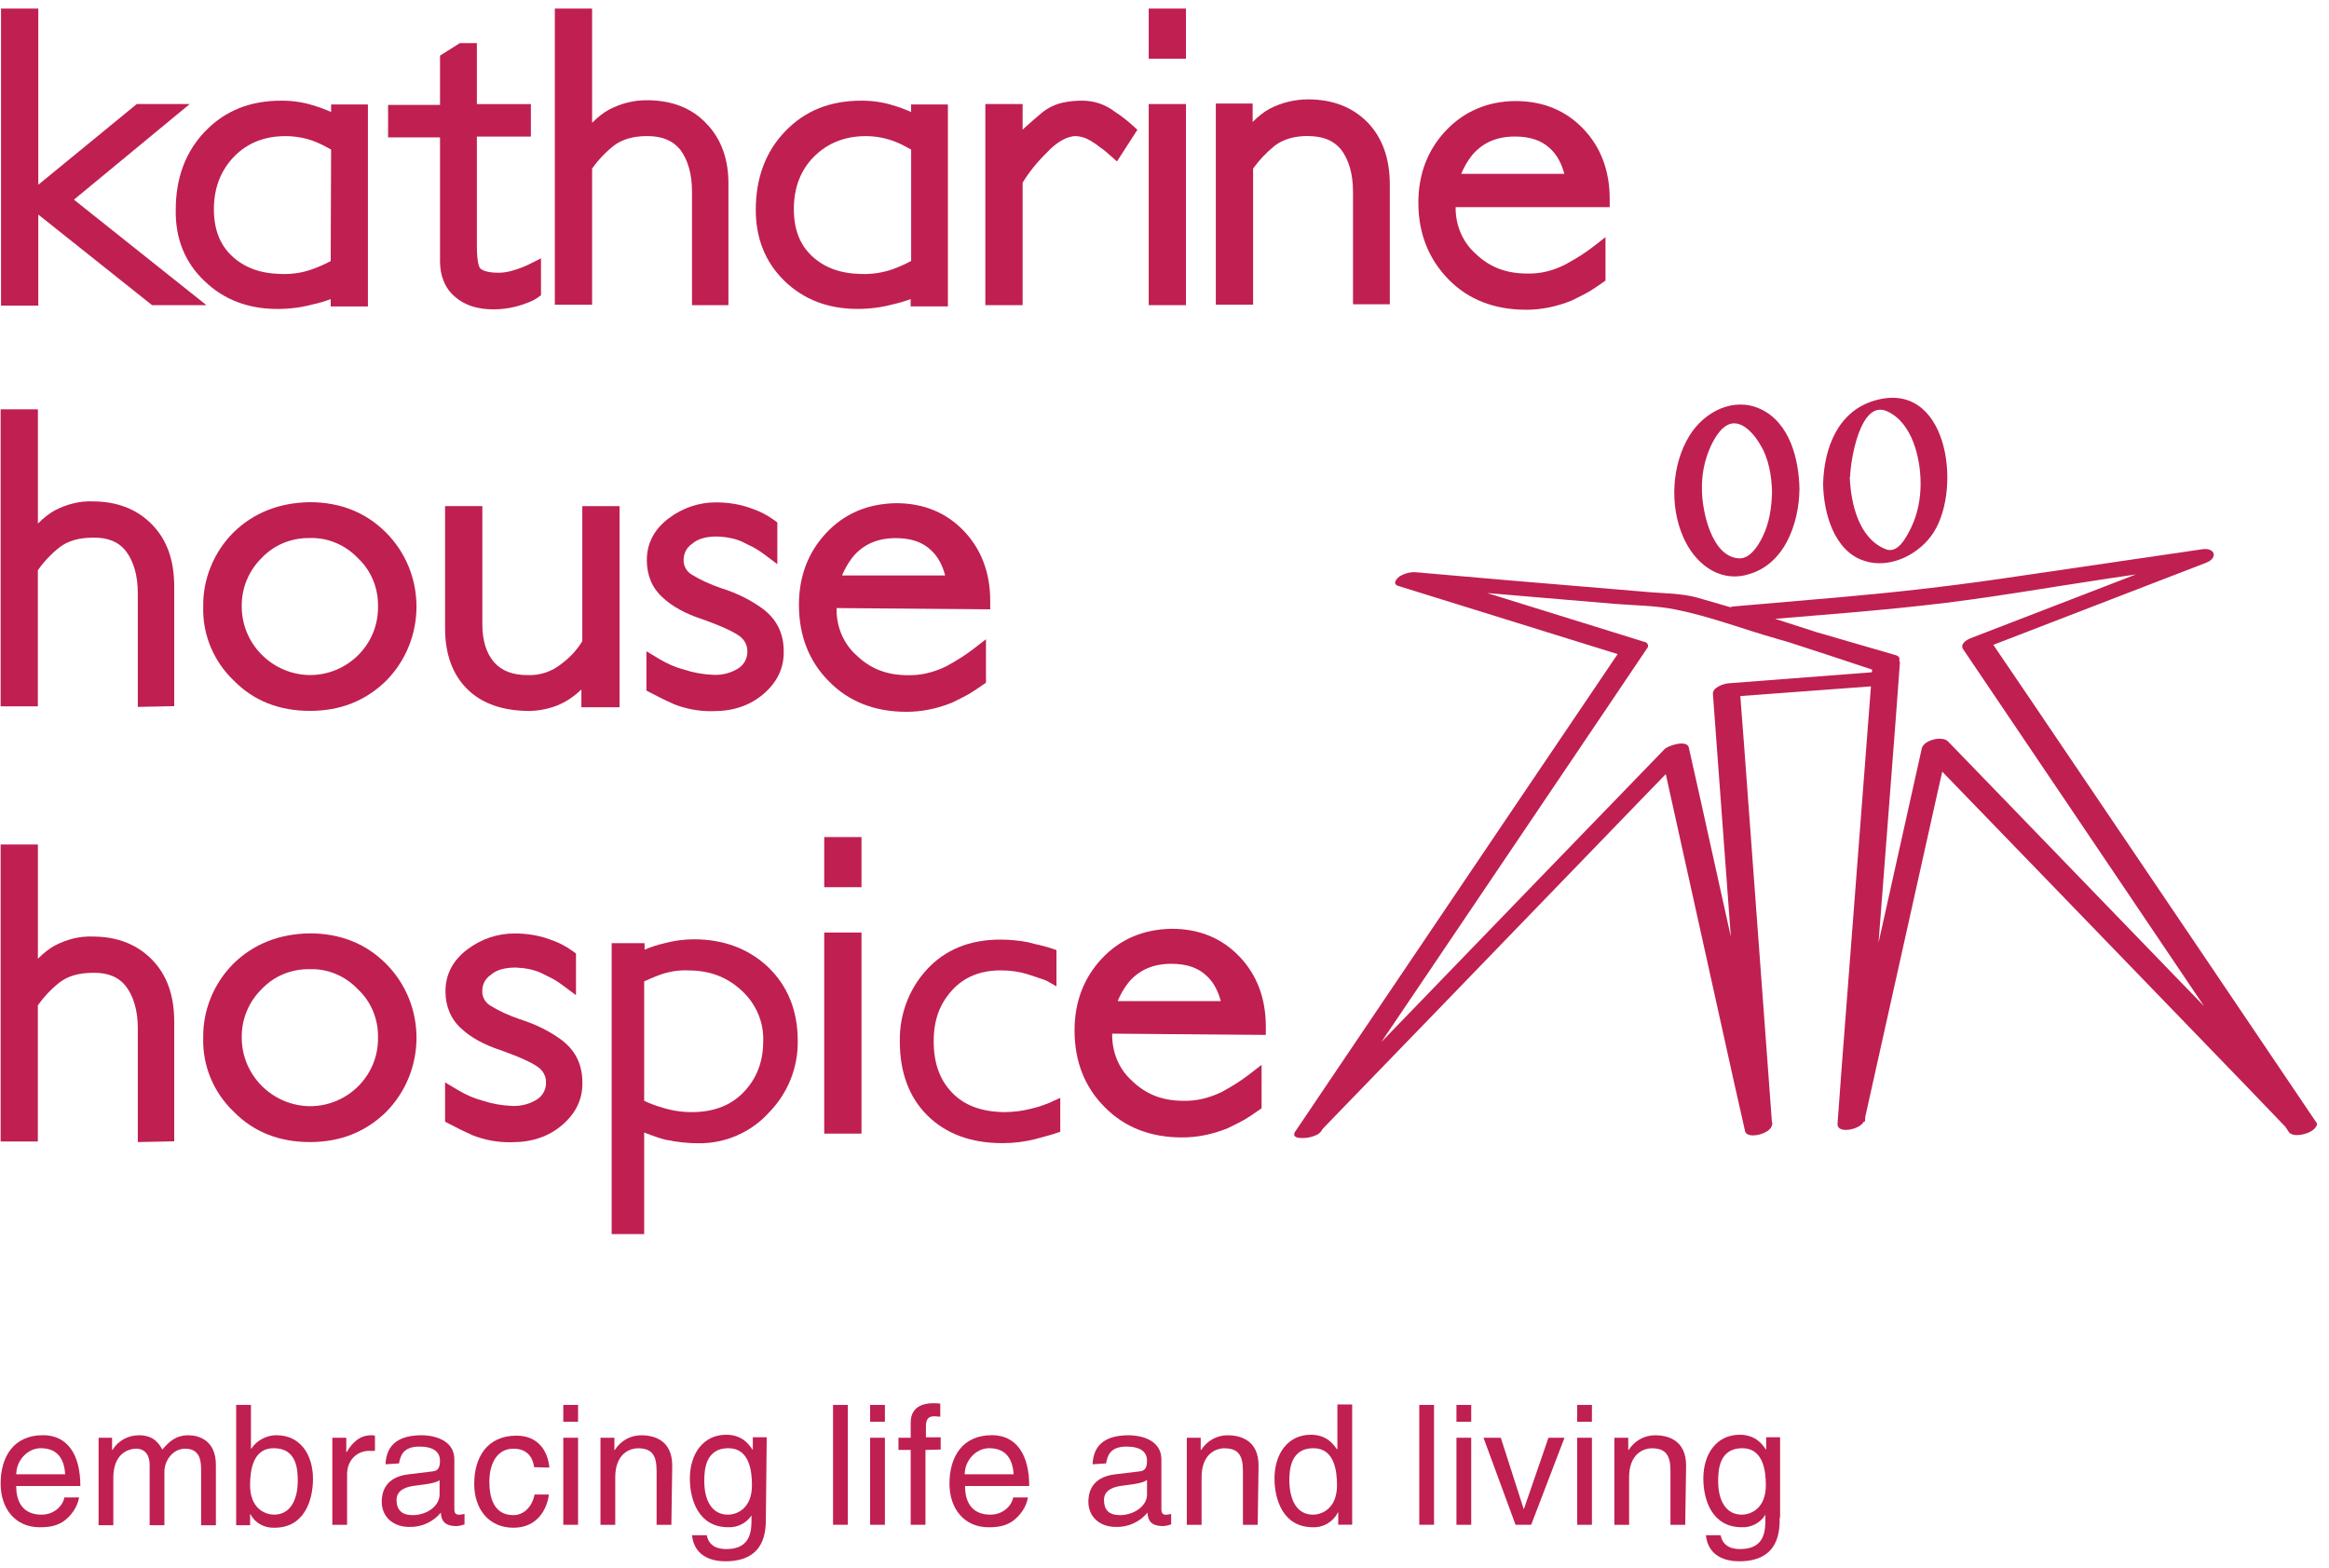 <svg width="150" height="101" viewBox="0 0 150 101" fill="none" xmlns="http://www.w3.org/2000/svg">
<g clip-path="url(#clip0_15750_1380)">
<path d="M2.466 13.818L9.793 19.651H13.293L4.761 12.858L12.219 6.701H8.809L2.466 11.898V0.553H0.066V19.68H2.466V13.818Z" fill="#C01F51"/>
<path d="M13.167 18.094C14.398 19.291 15.978 19.897 17.863 19.897C18.648 19.897 19.407 19.8 20.097 19.615C20.491 19.531 20.895 19.414 21.299 19.265V19.735H23.696V6.727H21.325V7.213C20.924 7.035 20.53 6.889 20.143 6.778C19.524 6.584 18.847 6.483 18.134 6.483C16.095 6.483 14.486 7.132 13.207 8.462C11.953 9.766 11.318 11.466 11.318 13.507C11.288 15.359 11.91 16.903 13.164 18.094H13.167ZM13.776 13.461C13.776 12.105 14.219 10.963 15.092 10.068C15.935 9.205 17.043 8.767 18.381 8.767C19.052 8.767 19.726 8.894 20.325 9.134C20.664 9.273 20.993 9.445 21.325 9.63L21.299 16.812C20.931 17.013 20.521 17.195 20.074 17.351C19.469 17.568 18.788 17.672 18.091 17.643C16.776 17.617 15.743 17.24 14.939 16.488C14.157 15.755 13.776 14.765 13.776 13.461Z" fill="#C01F51"/>
<path d="M28.336 16.767C28.336 17.782 28.665 18.574 29.303 19.112C29.909 19.651 30.743 19.923 31.778 19.923C32.254 19.923 32.736 19.865 33.231 19.742L33.332 19.712C33.501 19.664 33.697 19.612 33.882 19.534C34.113 19.447 34.374 19.349 34.621 19.174L34.843 19.015V16.637L34.071 17.023C33.758 17.179 33.423 17.305 33.013 17.425C32.713 17.516 32.41 17.565 32.111 17.565C31.28 17.565 31.007 17.364 30.928 17.279C30.876 17.224 30.713 16.952 30.713 15.82V8.796H34.191V6.704H30.713V2.776H29.616L28.34 3.583V6.756H24.995V8.848H28.34V16.767H28.336Z" fill="#C01F51"/>
<path d="M38.131 10.863C38.525 10.302 39.007 9.792 39.531 9.384C40.059 8.975 40.778 8.764 41.677 8.764C42.644 8.764 43.325 9.046 43.807 9.633C44.312 10.305 44.569 11.22 44.569 12.349V19.651H46.914V11.953C46.943 10.295 46.461 8.949 45.49 7.95C44.556 6.957 43.263 6.454 41.651 6.454C40.814 6.454 40 6.655 39.215 7.064C38.844 7.272 38.486 7.554 38.134 7.911V0.553H35.734V19.625H38.134V10.863H38.131Z" fill="#C01F51"/>
<path d="M57.449 19.612C57.843 19.527 58.247 19.411 58.651 19.261V19.732H61.05V6.727H58.68V7.213C58.279 7.035 57.885 6.889 57.498 6.778C56.879 6.584 56.202 6.483 55.488 6.483C53.45 6.483 51.841 7.132 50.565 8.462C49.311 9.766 48.676 11.466 48.676 13.513C48.676 15.359 49.298 16.9 50.522 18.09C51.753 19.287 53.333 19.894 55.218 19.894C56.003 19.894 56.762 19.797 57.452 19.612H57.449ZM55.443 17.643C54.127 17.617 53.095 17.24 52.291 16.488C51.509 15.755 51.128 14.765 51.128 13.461C51.128 12.079 51.568 10.941 52.44 10.074C53.31 9.208 54.427 8.767 55.762 8.767C56.413 8.767 57.081 8.894 57.68 9.134C58.022 9.273 58.348 9.445 58.683 9.63V16.806C58.273 17.026 57.869 17.205 57.465 17.348C56.83 17.568 56.136 17.672 55.446 17.643H55.443Z" fill="#C01F51"/>
<path d="M69.317 8.764C69.63 8.783 69.959 8.89 70.249 9.069C70.451 9.195 70.643 9.315 70.799 9.448L70.864 9.497C71.04 9.607 71.235 9.776 71.473 9.984L71.939 10.396L73.254 8.358L72.922 8.057C72.58 7.745 72.209 7.46 71.812 7.203C71.203 6.733 70.477 6.483 69.708 6.483C69.262 6.483 68.861 6.522 68.487 6.603C67.985 6.704 67.497 6.937 67.106 7.259C66.764 7.547 66.367 7.885 65.999 8.222C65.953 8.264 65.908 8.31 65.862 8.355V6.701H63.462V19.651H65.862V11.764C66.266 11.103 66.767 10.473 67.406 9.841C68.076 9.127 68.731 8.764 69.317 8.761V8.764Z" fill="#C01F51"/>
<path d="M76.383 0.553H73.983V3.781H76.383V0.553Z" fill="#C01F51"/>
<path d="M76.383 6.701H73.983V19.651H76.383V6.701Z" fill="#C01F51"/>
<path d="M84.249 8.765C85.216 8.765 85.897 9.047 86.379 9.638C86.883 10.309 87.141 11.224 87.141 12.353V19.597H89.511V11.889C89.511 10.209 89.029 8.865 88.085 7.889C87.124 6.903 85.832 6.4 84.249 6.4C83.389 6.4 82.533 6.608 81.758 7.01C81.386 7.218 81.028 7.5 80.677 7.857V6.669H78.306V19.619H80.706V10.857C81.077 10.332 81.539 9.845 82.096 9.385C82.66 8.963 83.363 8.758 84.249 8.758V8.765Z" fill="#C01F51"/>
<path d="M98.273 19.949C99.26 19.949 100.24 19.754 101.217 19.358C101.585 19.19 101.95 18.992 102.328 18.791C102.621 18.616 102.914 18.411 103.175 18.23L103.402 18.07V15.274L102.543 15.939C102.308 16.121 102.071 16.277 101.849 16.426C101.589 16.591 101.237 16.809 100.83 17.026C100.022 17.441 99.205 17.639 98.355 17.616C97.01 17.616 95.929 17.204 95.04 16.341C94.206 15.602 93.737 14.515 93.75 13.341H103.673V12.809C103.673 10.999 103.103 9.48 101.976 8.3C100.843 7.112 99.377 6.509 97.619 6.509C95.86 6.509 94.291 7.158 93.096 8.439C91.936 9.681 91.35 11.235 91.35 13.052C91.35 15.018 92.005 16.682 93.298 17.999C94.564 19.29 96.238 19.946 98.273 19.946V19.949ZM94.799 10.009C95.479 9.192 96.385 8.793 97.57 8.793C98.55 8.793 99.293 9.046 99.837 9.565L99.846 9.574C100.26 9.951 100.569 10.505 100.752 11.197H94.108C94.297 10.749 94.525 10.356 94.799 10.009Z" fill="#C01F51"/>
<path d="M2.438 36.724C2.832 36.163 3.314 35.654 3.838 35.245C4.365 34.836 5.085 34.625 5.997 34.625C6.945 34.609 7.638 34.891 8.114 35.498C8.618 36.169 8.876 37.084 8.876 38.213V45.525L11.22 45.477V37.779C11.22 36.075 10.755 34.768 9.791 33.779C8.83 32.792 7.541 32.29 5.977 32.29C5.147 32.257 4.33 32.455 3.522 32.874C3.151 33.081 2.793 33.363 2.441 33.72V26.36H0.041V45.486H2.438V36.724Z" fill="#C01F51"/>
<path d="M15.039 34.287C13.769 35.552 13.059 37.301 13.089 39.059C13.03 40.846 13.753 42.592 15.062 43.834C16.329 45.125 17.977 45.781 19.956 45.781C21.936 45.781 23.549 45.129 24.871 43.841L24.88 43.831C27.486 41.177 27.469 36.895 24.848 34.284C23.555 32.996 21.907 32.341 19.95 32.341C17.986 32.37 16.335 33.022 15.043 34.284L15.039 34.287ZM15.57 39.069C15.547 37.891 16.013 36.749 16.866 35.922C17.631 35.111 18.719 34.65 19.878 34.65C19.908 34.65 19.937 34.65 19.97 34.65C21.126 34.615 22.249 35.098 23.05 35.945L23.073 35.967C23.907 36.752 24.372 37.878 24.346 39.075V39.13C24.346 41.524 22.379 43.474 19.963 43.474C17.54 43.451 15.57 41.476 15.57 39.065V39.069Z" fill="#C01F51"/>
<path d="M39.904 45.544V32.594H37.503V41.294C37.171 41.842 36.712 42.342 36.152 42.757C35.543 43.247 34.788 43.507 33.986 43.477C33.026 43.477 32.319 43.208 31.831 42.657C31.323 42.082 31.065 41.252 31.065 40.191V32.59H28.665V40.46C28.665 42.147 29.16 43.477 30.134 44.418C31.075 45.327 32.417 45.787 34.139 45.787C34.993 45.755 35.758 45.55 36.419 45.177C36.774 44.976 37.116 44.717 37.445 44.402V45.547H39.897L39.904 45.544Z" fill="#C01F51"/>
<path d="M49.23 39.283C48.429 38.676 47.488 38.203 46.446 37.878C45.707 37.622 45.075 37.33 44.521 36.986C44.202 36.778 44.013 36.431 44.029 36.052C44.029 35.649 44.218 35.273 44.538 35.049L44.583 35.014C44.938 34.702 45.472 34.55 46.192 34.55C46.804 34.576 47.332 34.686 47.771 34.874L48.566 35.27C48.774 35.387 48.999 35.533 49.211 35.692L50.064 36.331V33.645L49.846 33.486C49.403 33.164 48.921 32.918 48.387 32.74C47.713 32.486 46.921 32.353 46.107 32.353C45.01 32.353 43.958 32.71 43.066 33.382C42.131 34.089 41.659 34.994 41.659 36.081C41.659 37.051 42.01 37.881 42.668 38.468C43.284 39.052 44.16 39.532 45.247 39.883C46.56 40.353 47.377 40.739 47.732 41.047C47.914 41.216 48.133 41.498 48.133 41.927C48.152 42.352 47.95 42.76 47.608 43.007C47.13 43.325 46.56 43.484 45.967 43.461C45.3 43.435 44.671 43.325 44.069 43.127C43.531 42.987 42.984 42.754 42.44 42.426L41.633 41.943V44.473L41.916 44.622C42.45 44.905 42.932 45.141 43.411 45.352C44.169 45.648 44.964 45.8 45.759 45.8C45.83 45.8 45.902 45.8 45.97 45.797C47.237 45.797 48.315 45.427 49.172 44.694C50.067 43.928 50.503 42.997 50.474 41.933C50.474 40.837 50.06 39.951 49.23 39.289V39.283Z" fill="#C01F51"/>
<path d="M58.373 45.841C59.36 45.841 60.34 45.647 61.317 45.251C61.688 45.079 62.053 44.884 62.427 44.683C62.72 44.508 63.017 44.3 63.274 44.122L63.502 43.963V41.167L62.642 41.832C62.408 42.013 62.17 42.169 61.949 42.318C61.688 42.484 61.336 42.701 60.942 42.912C60.109 43.314 59.282 43.506 58.458 43.483C57.129 43.483 56.061 43.071 55.169 42.208C54.325 41.462 53.856 40.356 53.879 39.165V39.159L63.776 39.24V38.705C63.776 36.894 63.206 35.376 62.079 34.195C60.946 33.008 59.48 32.405 57.715 32.405C55.885 32.434 54.367 33.083 53.202 34.335C52.042 35.577 51.456 37.131 51.456 38.948C51.456 40.946 52.111 42.61 53.404 43.895C54.67 45.186 56.344 45.841 58.379 45.841H58.373ZM60.874 37.06H54.231C54.419 36.612 54.648 36.22 54.921 35.873C55.602 35.055 56.507 34.656 57.692 34.656C58.672 34.656 59.415 34.909 59.959 35.428L59.969 35.438C60.382 35.814 60.692 36.369 60.874 37.06Z" fill="#C01F51"/>
<path d="M2.438 64.748C2.832 64.187 3.314 63.678 3.838 63.269C4.365 62.86 5.085 62.649 5.997 62.649C6.945 62.633 7.638 62.915 8.114 63.522C8.618 64.194 8.876 65.108 8.876 66.237V73.549L11.22 73.501V65.803C11.22 64.1 10.755 62.792 9.791 61.803C8.83 60.817 7.541 60.314 5.977 60.314C5.147 60.281 4.33 60.479 3.522 60.898C3.151 61.105 2.793 61.388 2.441 61.744V54.384H0.041V73.51H2.438V64.748Z" fill="#C01F51"/>
<path d="M15.039 62.055C13.769 63.32 13.059 65.069 13.089 66.827C13.03 68.614 13.753 70.36 15.062 71.602C16.329 72.893 17.977 73.549 19.956 73.549C21.936 73.549 23.549 72.897 24.871 71.609L24.88 71.599C27.486 68.945 27.469 64.663 24.848 62.052C23.555 60.764 21.907 60.109 19.95 60.109C17.986 60.138 16.335 60.79 15.043 62.052L15.039 62.055ZM15.57 66.833C15.547 65.656 16.013 64.514 16.866 63.687C17.631 62.876 18.719 62.415 19.878 62.415C19.908 62.415 19.937 62.415 19.97 62.415C21.126 62.379 22.249 62.863 23.05 63.709L23.073 63.732C23.907 64.517 24.372 65.643 24.346 66.84V66.895C24.346 69.289 22.379 71.239 19.963 71.239C17.54 71.216 15.57 69.24 15.57 66.83V66.833Z" fill="#C01F51"/>
<path d="M36.263 67.044C35.462 66.438 34.52 65.964 33.478 65.639C32.739 65.383 32.107 65.091 31.554 64.747C31.235 64.54 31.046 64.193 31.062 63.813C31.062 63.411 31.251 63.035 31.57 62.811L31.616 62.775C31.971 62.464 32.505 62.311 33.224 62.311C33.837 62.337 34.364 62.447 34.804 62.636L35.598 63.031C35.807 63.148 36.032 63.294 36.243 63.453L37.096 64.092V61.406L36.878 61.247C36.435 60.926 35.953 60.679 35.419 60.501C34.745 60.248 33.954 60.115 33.14 60.115C32.042 60.115 30.99 60.472 30.098 61.143C29.163 61.85 28.691 62.756 28.691 63.842C28.691 64.812 29.043 65.643 29.701 66.23C30.316 66.814 31.192 67.294 32.28 67.644C33.592 68.115 34.41 68.501 34.765 68.809C34.947 68.978 35.165 69.26 35.165 69.688C35.185 70.113 34.983 70.522 34.641 70.768C34.162 71.086 33.592 71.245 33 71.222C32.332 71.197 31.704 71.086 31.101 70.888C30.564 70.749 30.017 70.515 29.473 70.188L28.665 69.704V72.235L28.949 72.384C29.483 72.666 29.965 72.903 30.443 73.114C31.202 73.409 31.997 73.561 32.791 73.561C32.863 73.561 32.935 73.561 33.003 73.558C34.27 73.558 35.348 73.188 36.204 72.455C37.1 71.69 37.536 70.758 37.507 69.695C37.507 68.598 37.093 67.712 36.263 67.051V67.044Z" fill="#C01F51"/>
<path d="M76.124 73.251C77.111 73.251 78.091 73.056 79.068 72.66C79.439 72.488 79.804 72.294 80.178 72.093C80.471 71.917 80.768 71.71 81.025 71.531L81.253 71.373V68.576L80.393 69.241C80.159 69.423 79.921 69.579 79.7 69.728C79.439 69.893 79.087 70.111 78.693 70.321C77.86 70.724 77.032 70.915 76.209 70.892C74.88 70.892 73.812 70.48 72.92 69.617C72.076 68.871 71.607 67.765 71.63 66.575V66.568L81.526 66.649V66.114C81.526 64.304 80.957 62.785 79.83 61.605C78.697 60.417 77.231 59.814 75.466 59.814C73.636 59.843 72.118 60.492 70.953 61.744C69.793 62.987 69.207 64.541 69.207 66.357C69.207 68.356 69.862 70.02 71.154 71.304C72.421 72.595 74.095 73.251 76.13 73.251H76.124ZM78.625 64.472H71.982C72.171 64.025 72.398 63.632 72.672 63.285C73.353 62.468 74.258 62.069 75.443 62.069C76.424 62.069 77.166 62.322 77.71 62.841L77.72 62.85C78.133 63.227 78.443 63.782 78.625 64.472Z" fill="#C01F51"/>
<path d="M55.485 53.908H53.085V57.136H55.485V53.908Z" fill="#C01F51"/>
<path d="M55.485 60.056H53.085V73.006H55.485V60.056Z" fill="#C01F51"/>
<path d="M44.696 60.491C44.061 60.491 43.4 60.579 42.781 60.748C42.344 60.848 41.914 60.987 41.514 61.16V60.738H39.394V79.478H41.488V72.932C41.631 72.99 41.768 73.042 41.901 73.091C42.204 73.201 42.517 73.315 42.862 73.399H42.875C43.592 73.552 44.295 73.626 44.956 73.626C46.682 73.655 48.343 72.942 49.509 71.667C50.743 70.405 51.407 68.754 51.378 67.018C51.378 65.107 50.746 63.521 49.492 62.301C48.229 61.101 46.614 60.491 44.689 60.491H44.696ZM44.328 62.496H44.344C45.725 62.496 46.855 62.931 47.806 63.829C48.711 64.683 49.203 65.86 49.154 67.057V67.073C49.154 68.381 48.724 69.487 47.874 70.356C47.044 71.209 45.949 71.621 44.533 71.621C43.878 71.621 43.217 71.514 42.615 71.317L42.595 71.31C42.234 71.209 41.869 71.073 41.488 70.895V63.2C41.569 63.161 41.664 63.122 41.745 63.086L41.827 63.051C41.999 62.976 42.211 62.885 42.462 62.794C43.064 62.571 43.693 62.467 44.324 62.493L44.328 62.496Z" fill="#C01F51"/>
<path d="M67.758 70.95C67.312 71.144 66.876 71.29 66.456 71.391C65.856 71.546 65.267 71.621 64.651 71.621C63.206 71.595 62.118 71.19 61.333 70.382C60.529 69.555 60.135 68.471 60.135 67.07C60.135 65.668 60.529 64.633 61.34 63.751C62.102 62.917 63.153 62.492 64.456 62.492C65.078 62.492 65.661 62.577 66.185 62.742L66.911 62.982C66.98 63.008 67.045 63.031 67.11 63.05C67.244 63.096 67.371 63.138 67.472 63.196L68.041 63.521V61.185L67.781 61.097C67.481 60.997 67.211 60.922 66.983 60.87C66.739 60.815 66.508 60.767 66.247 60.689L66.208 60.679C65.615 60.566 65.016 60.51 64.424 60.51C62.453 60.51 60.861 61.162 59.682 62.45C58.536 63.706 57.923 65.347 57.953 67.067C57.953 69.058 58.549 70.661 59.721 71.829C60.913 73.016 62.541 73.619 64.557 73.619C65.273 73.619 65.98 73.535 66.661 73.363C66.846 73.318 67.006 73.269 67.149 73.23C67.257 73.198 67.358 73.168 67.452 73.146C67.683 73.087 67.856 73.029 68.025 72.974L68.286 72.886V70.706L67.752 70.94L67.758 70.95Z" fill="#C01F51"/>
<path d="M2.76 92.428C0.884 92.428 0.041 93.81 0.041 95.542C0.041 97.168 0.992 98.358 2.568 98.358C3.463 98.358 3.818 98.141 4.089 97.978C4.606 97.599 4.984 97.057 5.095 96.434H4.144C4.089 96.869 3.574 97.544 2.675 97.544C1.588 97.544 1.044 96.866 1.044 95.701H5.176C5.176 93.726 4.388 92.425 2.757 92.425L2.76 92.428ZM1.047 94.945C1.047 94.079 1.754 93.265 2.623 93.265C3.792 93.265 4.144 94.076 4.199 94.945H1.047Z" fill="#C01F51"/>
<path d="M12.165 92.431C11.295 92.431 10.914 92.837 10.452 93.353C10.289 93.054 9.963 92.431 8.957 92.431C8.25 92.431 7.599 92.785 7.244 93.379H7.218V92.593H6.349V98.225H7.299V95.166C7.299 93.651 8.224 93.297 8.768 93.297C9.449 93.297 9.638 93.865 9.638 94.326V98.225H10.588V94.786C10.588 94.056 11.132 93.297 11.92 93.297C12.709 93.297 12.953 93.813 12.953 94.598V98.228H13.904V94.329C13.904 92.73 12.761 92.434 12.165 92.434V92.431Z" fill="#C01F51"/>
<path d="M17.82 92.428C17.168 92.428 16.543 92.752 16.188 93.294H16.162V90.478H15.211V98.225H16.107V97.521H16.133C16.432 98.088 17.028 98.413 17.683 98.387C19.614 98.387 20.158 96.599 20.158 95.247C20.158 93.647 19.314 92.431 17.82 92.431V92.428ZM17.657 97.543C17.058 97.543 16.107 97.138 16.107 95.649C16.107 94.728 16.27 93.265 17.627 93.265C19.122 93.265 19.177 94.647 19.177 95.376C19.177 96.596 18.689 97.543 17.657 97.543Z" fill="#C01F51"/>
<path d="M22.328 93.515H22.302V92.593H21.404V98.199H22.355V94.923C22.355 94.112 22.924 93.434 23.794 93.434H24.149V92.457C24.067 92.431 23.986 92.431 23.905 92.431C23.198 92.431 22.709 92.866 22.328 93.515Z" fill="#C01F51"/>
<path d="M29.262 97.223V94.001C29.262 92.567 27.631 92.431 27.169 92.431C25.781 92.431 24.886 92.947 24.83 94.3L25.7 94.245C25.781 93.81 25.918 93.161 27.006 93.161C27.901 93.161 28.338 93.486 28.338 94.082C28.338 94.679 28.067 94.731 27.849 94.76L26.299 94.949C24.723 95.137 24.586 96.22 24.586 96.71C24.586 97.686 25.319 98.335 26.354 98.335C27.142 98.361 27.904 98.011 28.393 97.414C28.419 97.849 28.556 98.28 29.399 98.28C29.562 98.28 29.754 98.225 29.917 98.173V97.495C29.809 97.521 29.699 97.55 29.591 97.55C29.373 97.55 29.266 97.469 29.266 97.226L29.262 97.223ZM28.311 96.249C28.311 97.008 27.468 97.576 26.573 97.576C25.866 97.576 25.54 97.223 25.54 96.6C25.54 95.896 26.273 95.734 26.735 95.678C27.93 95.542 28.149 95.435 28.311 95.325V96.246V96.249Z" fill="#C01F51"/>
<path d="M33.069 93.297C33.857 93.297 34.293 93.732 34.401 94.487L35.381 94.513C35.299 93.537 34.729 92.457 33.261 92.457C31.385 92.457 30.542 93.839 30.542 95.571C30.542 97.196 31.492 98.387 33.069 98.387C34.645 98.387 35.244 97.141 35.351 96.249H34.427C34.264 97.089 33.694 97.576 33.069 97.576C31.763 97.576 31.518 96.385 31.518 95.409C31.518 94.432 31.899 93.297 33.069 93.297Z" fill="#C01F51"/>
<path d="M37.23 90.478H36.279V91.561H37.23V90.478Z" fill="#C01F51"/>
<path d="M37.23 92.591H36.279V98.197H37.23V92.591Z" fill="#C01F51"/>
<path d="M41.309 92.431C40.602 92.431 39.977 92.785 39.596 93.379H39.57V92.593H38.674V98.199H39.625V95.14C39.625 93.625 40.55 93.271 41.094 93.271C42.019 93.271 42.289 93.758 42.289 94.734V98.202H43.24L43.295 94.384C43.295 92.785 42.181 92.434 41.312 92.434L41.309 92.431Z" fill="#C01F51"/>
<path d="M48.482 93.346H48.456C48.238 93.022 47.805 92.399 46.769 92.399C45.275 92.399 44.431 93.645 44.431 95.215C44.431 96.568 44.975 98.355 46.906 98.355C47.505 98.381 48.075 98.086 48.401 97.596V97.784C48.401 98.462 48.427 99.76 46.795 99.76C46.551 99.76 45.682 99.76 45.519 98.868H44.568C44.731 100.357 46.037 100.548 46.717 100.548C49.326 100.548 49.326 98.543 49.326 97.732L49.381 92.561H48.486V93.346H48.482ZM46.88 97.544C45.848 97.544 45.359 96.623 45.359 95.377C45.359 94.647 45.441 93.265 46.91 93.265C48.267 93.265 48.43 94.728 48.43 95.65C48.43 97.139 47.479 97.544 46.88 97.544Z" fill="#C01F51"/>
<path d="M54.603 90.478H53.652V98.195H54.603V90.478Z" fill="#C01F51"/>
<path d="M56.992 92.591H56.041V98.197H56.992V92.591Z" fill="#C01F51"/>
<path d="M56.992 90.478H56.041V91.561H56.992V90.478Z" fill="#C01F51"/>
<path d="M59.635 91.858C59.635 91.423 59.771 91.209 60.178 91.209C60.286 91.209 60.449 91.235 60.559 91.235V90.395C60.397 90.369 60.26 90.369 60.123 90.369C59.198 90.369 58.654 90.775 58.654 91.615V92.591H57.866V93.376H58.654V98.197H59.605V93.376L60.585 93.35V92.565H59.635V91.861V91.858Z" fill="#C01F51"/>
<path d="M63.87 92.428C61.995 92.428 61.151 93.81 61.151 95.542C61.151 97.168 62.102 98.358 63.678 98.358C64.574 98.358 64.929 98.141 65.199 97.978C65.717 97.599 66.098 97.057 66.205 96.434H65.254C65.199 96.869 64.685 97.544 63.786 97.544C62.698 97.544 62.154 96.866 62.154 95.701H66.287C66.287 93.726 65.499 92.425 63.867 92.425L63.87 92.428ZM62.132 94.945C62.132 94.079 62.838 93.265 63.708 93.265C64.877 93.265 65.228 94.076 65.284 94.945H62.132Z" fill="#C01F51"/>
<path d="M74.8 97.223V94.001C74.8 92.567 73.168 92.431 72.706 92.431C71.319 92.431 70.423 92.947 70.368 94.3L71.237 94.245C71.319 93.81 71.455 93.161 72.543 93.161C73.442 93.161 73.875 93.486 73.875 94.082C73.875 94.679 73.605 94.731 73.386 94.76L71.81 94.949C70.234 95.137 70.097 96.22 70.097 96.71C70.097 97.686 70.83 98.335 71.866 98.335C72.654 98.361 73.416 98.011 73.904 97.414C73.93 97.849 74.067 98.28 74.91 98.28C75.073 98.28 75.265 98.225 75.428 98.173V97.495C75.321 97.521 75.21 97.55 75.103 97.55C74.914 97.55 74.803 97.469 74.803 97.226L74.8 97.223ZM73.875 96.249C73.875 97.008 73.005 97.576 72.136 97.576C71.403 97.576 71.103 97.223 71.103 96.6C71.103 95.896 71.836 95.734 72.299 95.678C73.468 95.542 73.686 95.435 73.849 95.325H73.875V96.246V96.249Z" fill="#C01F51"/>
<path d="M79.071 92.431C78.365 92.431 77.74 92.785 77.359 93.379H77.332V92.593H76.437V98.199H77.388V95.14C77.388 93.625 78.313 93.271 78.856 93.271C79.781 93.271 80.052 93.758 80.052 94.734V98.202H81.002L81.058 94.384C81.058 92.785 79.944 92.434 79.075 92.434L79.071 92.431Z" fill="#C01F51"/>
<path d="M86.136 93.265L86.11 93.346C85.892 93.022 85.459 92.399 84.423 92.399C82.928 92.399 82.085 93.645 82.085 95.215C82.085 96.567 82.629 98.355 84.56 98.355C85.24 98.381 85.866 98.001 86.165 97.408H86.191V98.193H87.087V90.446H86.136V93.262V93.265ZM84.56 97.544C83.528 97.544 83.065 96.623 83.039 95.377C83.039 94.647 83.12 93.265 84.589 93.265C85.947 93.265 86.11 94.728 86.11 95.649C86.11 97.138 85.159 97.544 84.56 97.544Z" fill="#C01F51"/>
<path d="M92.359 90.478H91.409V98.195H92.359V90.478Z" fill="#C01F51"/>
<path d="M94.754 90.478H93.803V91.561H94.754V90.478Z" fill="#C01F51"/>
<path d="M94.754 92.591H93.803V98.197H94.754V92.591Z" fill="#C01F51"/>
<path d="M98.154 97.165H98.128L96.659 92.591H95.545L97.61 98.197H98.616L100.762 92.591H99.73L98.154 97.165Z" fill="#C01F51"/>
<path d="M102.528 90.478H101.578V91.561H102.528V90.478Z" fill="#C01F51"/>
<path d="M102.528 92.591H101.578V98.197H102.528V92.591Z" fill="#C01F51"/>
<path d="M106.607 92.431C105.9 92.431 105.275 92.785 104.894 93.379H104.868V92.593H103.973V98.199H104.923V95.14C104.923 93.625 105.848 93.271 106.392 93.271C107.317 93.271 107.587 93.758 107.587 94.734V98.202H108.538L108.594 94.384C108.594 92.785 107.48 92.434 106.61 92.434L106.607 92.431Z" fill="#C01F51"/>
<path d="M113.755 93.346H113.729C113.511 93.022 113.078 92.399 112.042 92.399C110.547 92.399 109.704 93.645 109.704 95.215C109.704 96.568 110.248 98.355 112.179 98.355C112.778 98.381 113.348 98.086 113.674 97.596V97.541H113.7V97.784C113.7 98.462 113.726 99.76 112.094 99.76C111.85 99.76 110.98 99.76 110.818 98.868H109.867C110.03 100.357 111.335 100.548 112.013 100.548C114.621 100.548 114.621 98.543 114.621 97.732H114.647V92.561H113.752V93.346H113.755ZM112.179 97.544C111.146 97.544 110.658 96.623 110.658 95.377C110.658 94.647 110.739 93.265 112.208 93.265C113.566 93.265 113.729 94.728 113.729 95.65C113.729 97.139 112.778 97.544 112.179 97.544Z" fill="#C01F51"/>
<path d="M120.083 36.123C121.74 36.664 123.645 35.688 124.541 34.28C126.39 31.354 125.41 24.395 120.708 25.803C118.344 26.507 117.474 28.892 117.419 31.166C117.445 32.979 118.099 35.5 120.083 36.123ZM119.158 30.679C119.184 29.651 119.809 25.722 121.522 26.481C123.179 27.211 123.697 29.541 123.697 31.14C123.697 32.142 123.508 33.115 123.072 34.011C122.772 34.608 122.229 35.691 121.44 35.364C119.702 34.669 119.203 32.405 119.135 30.734C119.138 30.715 119.158 30.699 119.158 30.679Z" fill="#C01F51"/>
<path d="M149.141 72.225L142.045 61.717L130.709 44.956L128.38 41.527L142.097 36.236C142.859 35.937 142.667 35.259 141.852 35.37L128.722 37.293C125.326 37.78 121.981 38.159 118.555 38.458L111.652 39.055C111.59 39.058 111.518 39.078 111.437 39.103L109.314 38.487C108.226 38.189 107.031 38.218 105.914 38.108L97.216 37.378L91.553 36.885L91.478 36.862L91.458 36.878L91.289 36.862C90.882 36.807 90.475 36.917 90.12 37.131C89.957 37.267 89.657 37.592 90.038 37.728L104.185 42.124L97.271 52.352L85.99 69.062L83.47 72.799C83.431 72.848 83.401 72.89 83.382 72.932V72.935C83.359 72.984 83.346 73.029 83.353 73.068C83.353 73.208 83.525 73.279 83.773 73.289C83.835 73.292 83.903 73.295 83.971 73.289C83.978 73.289 83.984 73.289 83.994 73.289C84.196 73.279 84.411 73.237 84.59 73.172C84.805 73.101 84.987 73 85.069 72.88L85.206 72.679L92.901 64.728L105.65 51.541L107.285 49.854L111.714 69.847L112.394 72.854C112.528 73.412 114.107 73.007 114.123 72.429L114.159 72.419L114.12 72.248L112.31 47.749L112.085 44.826L120.5 44.203L118.617 68.708L118.347 72.364C118.295 73.055 119.78 72.754 120.037 72.238L120.112 72.228L120.135 71.917L124.814 50.915L125.091 49.695L131.803 56.631L144.552 69.818L147.187 72.562L147.434 72.932C147.75 73.286 148.831 73.029 149.124 72.617C149.235 72.491 149.268 72.355 149.147 72.228L149.141 72.225ZM111.326 44.005C111 44.031 110.294 44.274 110.32 44.683L111.476 60.332L109.45 51.184L108.77 48.151C108.662 47.609 107.412 48.015 107.194 48.258L99.202 56.517L88.967 67.106L92.188 62.34L103.468 45.63L106.077 41.757C106.184 41.65 106.158 41.488 106.051 41.403C106.024 41.377 105.995 41.348 105.943 41.348L95.783 38.192L103.957 38.886C105.262 38.993 106.676 38.993 107.982 39.266C110.128 39.7 112.251 40.511 114.342 41.108L115.244 41.371C117.022 41.945 118.796 42.529 120.575 43.123L120.561 43.295L111.323 44.005H111.326ZM141.146 63.965L128.397 50.779L125.459 47.745C125.078 47.366 123.883 47.664 123.772 48.206L120.988 60.709L122.089 46.393L122.359 42.737C122.369 42.659 122.353 42.607 122.326 42.558L122.333 42.49C122.359 42.273 122.196 42.221 122.007 42.166L117.009 40.716C116.116 40.427 115.221 40.138 114.329 39.853C117.494 39.59 120.669 39.347 123.828 38.996C127.879 38.562 131.901 37.832 135.926 37.235L137.57 36.992L126.902 41.108C126.632 41.215 126.221 41.488 126.439 41.812L133.535 52.319L141.953 64.796L141.146 63.962V63.965Z" fill="#C01F51"/>
<path d="M112.497 37.016C114.904 36.422 115.858 33.765 115.894 31.527C115.894 31.527 115.894 31.523 115.894 31.52C115.894 31.517 115.894 31.511 115.894 31.504C115.894 31.501 115.894 31.494 115.894 31.491C115.894 31.491 115.894 31.488 115.894 31.485C115.861 29.593 115.285 27.235 113.396 26.346C111.657 25.535 109.781 26.508 108.83 28.026C107.661 29.895 107.524 32.549 108.394 34.553C109.101 36.205 110.625 37.505 112.5 37.019L112.497 37.016ZM110.185 28.727C110.455 28.159 110.947 27.293 111.654 27.264C112.36 27.238 113.012 28.023 113.34 28.591C113.91 29.483 114.102 30.622 114.129 31.679C114.102 32.682 113.966 33.684 113.503 34.605C113.233 35.147 112.715 35.987 112.009 35.958C110.214 35.877 109.615 32.844 109.615 31.543C109.589 30.567 109.778 29.619 110.185 28.727Z" fill="#C01F51"/>
</g>
<defs>
<clipPath id="clip0_15750_1380">
<rect width="149.18" height="100" fill="white" transform="translate(0.045 0.545)"/>
</clipPath>
</defs>
</svg>
